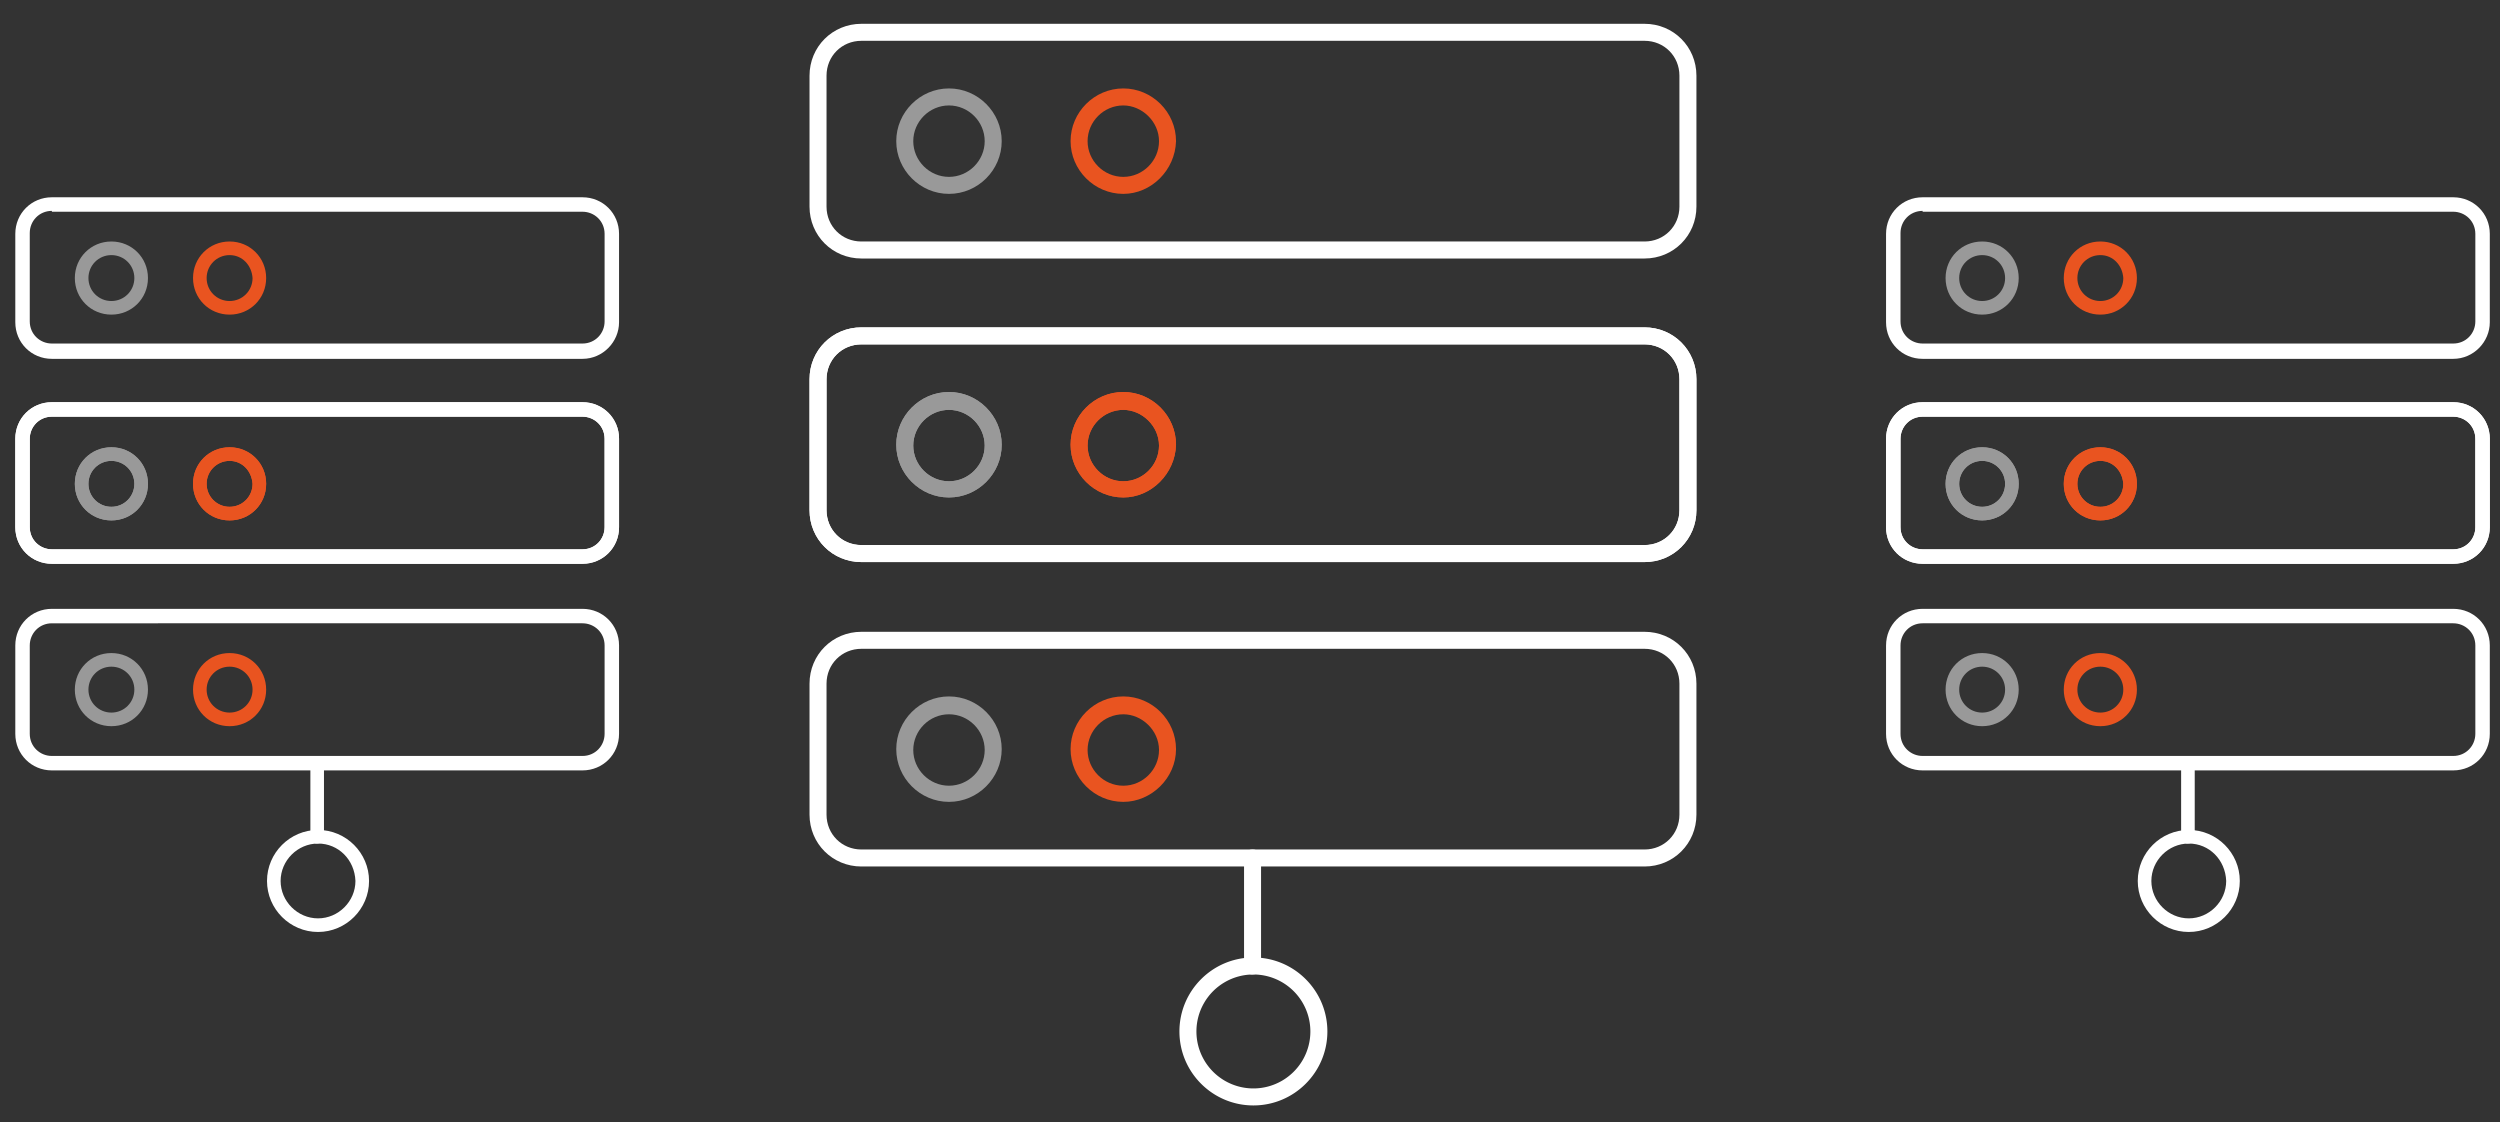 <svg xmlns="http://www.w3.org/2000/svg" xmlns:xlink="http://www.w3.org/1999/xlink" xml:space="preserve" id="Layer_1" x="0" y="0" enable-background="new 0 0 294 132" viewBox="0 0 294 132"><rect x="0" y="0" width="294" height="132" fill="#333333" stroke="none"/><style>.st0{fill:#fff}.st1{fill:#999}.st2{fill:#e95420}.st3{fill:#979797}.st4{fill:#e65524}</style><path d="M147.4 130c-4.8 0-8.7-3.9-8.7-8.7s3.9-8.7 8.7-8.7 8.7 3.9 8.7 8.7c0 4.8-3.9 8.7-8.7 8.7zm0-15.4a6.7 6.7 0 1 0 0 13.4 6.7 6.7 0 0 0 0-13.4z" class="st0"/><path d="M147.3 114.6c-.6 0-1-.4-1-1v-12.7c0-.6.4-1 1-1s1 .4 1 1v12.7c0 .5-.4 1-1 1zM193.4 30.4h-92.1c-3.4 0-6.1-2.7-6.1-6.1V8.9c0-3.4 2.7-6.1 6.1-6.1h92.1c3.4 0 6.1 2.7 6.1 6.1v15.4c0 3.4-2.7 6.1-6.1 6.1zM101.3 4.8c-2.3 0-4.1 1.8-4.1 4.1v15.4c0 2.3 1.8 4.1 4.1 4.1h92.1c2.3 0 4.1-1.8 4.1-4.1V8.9c0-2.3-1.8-4.1-4.1-4.1h-92.1z" class="st0"/><path d="M111.6 22.8c-3.4 0-6.2-2.8-6.2-6.2s2.8-6.2 6.2-6.2c3.4 0 6.2 2.8 6.2 6.2s-2.8 6.2-6.2 6.2zm0-10.4c-2.3 0-4.2 1.9-4.2 4.2s1.9 4.2 4.2 4.2 4.2-1.9 4.2-4.2-1.9-4.2-4.2-4.2z" class="st1"/><path d="M132.1 22.8c-3.4 0-6.2-2.8-6.2-6.2s2.8-6.2 6.2-6.2 6.2 2.8 6.2 6.2c-.1 3.4-2.9 6.2-6.2 6.2zm0-10.4c-2.3 0-4.2 1.9-4.2 4.2s1.9 4.2 4.2 4.2 4.2-1.9 4.2-4.2-2-4.2-4.2-4.2z" class="st2"/><path d="M193.4 66.1h-92.1c-3.4 0-6.1-2.7-6.1-6.1V44.6c0-3.4 2.7-6.1 6.1-6.1h92.1c3.4 0 6.1 2.7 6.1 6.1V60c0 3.4-2.7 6.1-6.1 6.1zm-92.1-25.6c-2.3 0-4.1 1.8-4.1 4.1V60c0 2.3 1.8 4.1 4.1 4.1h92.1c2.3 0 4.1-1.8 4.1-4.1V44.6c0-2.3-1.8-4.1-4.1-4.1h-92.1z" class="st0"/><path d="M111.6 58.5c-3.4 0-6.2-2.8-6.2-6.2s2.8-6.2 6.2-6.2c3.4 0 6.2 2.8 6.2 6.2s-2.8 6.2-6.2 6.2zm0-10.3c-2.3 0-4.2 1.9-4.2 4.2s1.9 4.2 4.2 4.2 4.2-1.9 4.2-4.2-1.9-4.2-4.2-4.2z" class="st3"/><path d="M132.1 58.5c-3.4 0-6.2-2.8-6.2-6.2s2.8-6.2 6.2-6.2 6.2 2.8 6.2 6.2c-.1 3.4-2.9 6.2-6.2 6.2zm0-10.3c-2.3 0-4.2 1.9-4.2 4.2s1.9 4.2 4.2 4.2 4.2-1.9 4.2-4.2-2-4.2-4.2-4.2z" class="st4"/><path d="M193.4 66.1h-92.1c-3.4 0-6.1-2.7-6.1-6.1V44.6c0-3.4 2.7-6.1 6.1-6.1h92.1c3.4 0 6.1 2.7 6.1 6.1V60c0 3.4-2.7 6.1-6.1 6.1zm-92.1-25.6c-2.3 0-4.1 1.8-4.1 4.1V60c0 2.3 1.8 4.1 4.1 4.1h92.1c2.3 0 4.1-1.8 4.1-4.1V44.6c0-2.3-1.8-4.1-4.1-4.1h-92.1z" class="st0"/><path d="M111.6 58.5c-3.4 0-6.2-2.8-6.2-6.2s2.8-6.2 6.2-6.2c3.4 0 6.2 2.8 6.2 6.2s-2.8 6.2-6.2 6.2zm0-10.3c-2.3 0-4.2 1.9-4.2 4.2s1.9 4.2 4.2 4.2 4.2-1.9 4.2-4.2-1.9-4.2-4.2-4.2z" class="st1"/><path d="M132.1 58.5c-3.4 0-6.2-2.8-6.2-6.2s2.8-6.2 6.2-6.2 6.2 2.8 6.2 6.2c-.1 3.4-2.9 6.2-6.2 6.2zm0-10.3c-2.3 0-4.2 1.9-4.2 4.2s1.9 4.2 4.2 4.2 4.2-1.9 4.2-4.2-2-4.2-4.2-4.2z" class="st2"/><path d="M193.4 101.9h-92.1c-3.4 0-6.1-2.7-6.1-6.1V80.4c0-3.4 2.7-6.1 6.1-6.1h92.1c3.4 0 6.1 2.7 6.1 6.1v15.4c0 3.4-2.7 6.1-6.1 6.1zm-92.1-25.6c-2.3 0-4.1 1.8-4.1 4.1v15.4c0 2.3 1.8 4.1 4.1 4.1h92.1c2.3 0 4.1-1.8 4.1-4.1V80.4c0-2.3-1.8-4.1-4.1-4.1h-92.1z" class="st0"/><path d="M111.6 94.3c-3.4 0-6.2-2.8-6.2-6.2s2.8-6.2 6.2-6.2c3.4 0 6.2 2.8 6.2 6.2s-2.8 6.2-6.2 6.2zm0-10.3c-2.3 0-4.2 1.9-4.2 4.2s1.9 4.2 4.2 4.2 4.2-1.9 4.2-4.2-1.9-4.2-4.2-4.2z" class="st1"/><path d="M132.1 94.3c-3.4 0-6.2-2.8-6.2-6.2s2.8-6.2 6.2-6.2 6.2 2.8 6.2 6.2-2.9 6.2-6.2 6.2zm0-10.3c-2.3 0-4.2 1.9-4.2 4.2s1.9 4.2 4.2 4.2 4.2-1.9 4.2-4.2-2-4.2-4.2-4.2z" class="st2"/><path d="M37.4 109.6c-3.3 0-6-2.7-6-6s2.7-6 6-6 6 2.7 6 6-2.7 6-6 6zm0-10.4c-2.4 0-4.4 2-4.4 4.4s2 4.4 4.4 4.4 4.4-2 4.4-4.4c-.1-2.5-2-4.4-4.4-4.4z" class="st0"/><path d="M37.3 99.2c-.5 0-.8-.4-.8-.8v-8.6c0-.5.4-.8.8-.8s.8.4.8.8v8.6c.1.4-.3.8-.8.8zM68.5 42.2H6.1c-2.4 0-4.3-1.9-4.3-4.3V27.5c0-2.4 1.9-4.3 4.3-4.3h62.4c2.4 0 4.3 1.9 4.3 4.3v10.4c0 2.3-1.9 4.3-4.3 4.3zM6.1 24.8c-1.5 0-2.6 1.2-2.6 2.6v10.4c0 1.5 1.2 2.6 2.6 2.6h62.4c1.5 0 2.6-1.2 2.6-2.6V27.5c0-1.5-1.2-2.6-2.6-2.6H6.1v-.1z" class="st0"/><path d="M13.1 37c-2.4 0-4.3-1.9-4.3-4.3s1.9-4.3 4.3-4.3 4.3 1.9 4.3 4.3-1.9 4.3-4.3 4.3zm0-7c-1.5 0-2.7 1.2-2.7 2.7s1.2 2.7 2.7 2.7 2.7-1.2 2.7-2.7-1.2-2.7-2.7-2.7z" class="st1"/><path d="M27 37c-2.4 0-4.3-1.9-4.3-4.3s1.9-4.3 4.3-4.3 4.3 1.9 4.3 4.3S29.4 37 27 37zm0-7c-1.5 0-2.7 1.2-2.7 2.7s1.2 2.7 2.7 2.7 2.7-1.2 2.7-2.7c-.1-1.5-1.2-2.7-2.7-2.7z" class="st2"/><path d="M68.5 66.3H6.1c-2.4 0-4.3-1.9-4.3-4.3V51.6c0-2.4 1.9-4.3 4.3-4.3h62.4c2.4 0 4.3 1.9 4.3 4.3V62c0 2.4-1.9 4.3-4.3 4.3zM6.1 49c-1.5 0-2.6 1.2-2.6 2.6V62c0 1.5 1.2 2.6 2.6 2.6h62.4c1.5 0 2.6-1.2 2.6-2.6V51.6c0-1.5-1.2-2.6-2.6-2.6H6.1z" class="st0"/><path d="M13.1 61.2c-2.4 0-4.3-1.9-4.3-4.3s1.9-4.3 4.3-4.3 4.3 1.9 4.3 4.3-1.9 4.3-4.3 4.3zm0-7c-1.5 0-2.7 1.2-2.7 2.7s1.2 2.7 2.7 2.7 2.7-1.2 2.7-2.7-1.2-2.7-2.7-2.7z" class="st3"/><path d="M27 61.2c-2.4 0-4.3-1.9-4.3-4.3s1.9-4.3 4.3-4.3 4.3 1.9 4.3 4.3-1.9 4.3-4.3 4.3zm0-7c-1.5 0-2.7 1.2-2.7 2.7s1.2 2.7 2.7 2.7 2.7-1.2 2.7-2.7c-.1-1.5-1.2-2.7-2.7-2.7z" class="st4"/><path d="M68.5 66.3H6.1c-2.4 0-4.3-1.9-4.3-4.3V51.6c0-2.4 1.9-4.3 4.3-4.3h62.4c2.4 0 4.3 1.9 4.3 4.3V62c0 2.4-1.9 4.3-4.3 4.3zM6.1 49c-1.5 0-2.6 1.2-2.6 2.6V62c0 1.5 1.2 2.6 2.6 2.6h62.4c1.5 0 2.6-1.2 2.6-2.6V51.6c0-1.5-1.2-2.6-2.6-2.6H6.1z" class="st0"/><path d="M13.1 61.2c-2.4 0-4.3-1.9-4.3-4.3s1.9-4.3 4.3-4.3 4.3 1.9 4.3 4.3-1.9 4.3-4.3 4.3zm0-7c-1.5 0-2.7 1.2-2.7 2.7s1.2 2.7 2.7 2.7 2.7-1.2 2.7-2.7-1.2-2.7-2.7-2.7z" class="st1"/><path d="M27 61.2c-2.4 0-4.3-1.9-4.3-4.3s1.9-4.3 4.3-4.3 4.3 1.9 4.3 4.3-1.9 4.3-4.3 4.3zm0-7c-1.5 0-2.7 1.2-2.7 2.7s1.2 2.7 2.7 2.7 2.7-1.2 2.7-2.7c-.1-1.5-1.2-2.7-2.7-2.7z" class="st2"/><path d="M68.5 90.6H6.1c-2.4 0-4.3-1.9-4.3-4.3V75.9c0-2.4 1.9-4.3 4.3-4.3h62.4c2.4 0 4.3 1.9 4.3 4.3v10.4c0 2.4-1.9 4.3-4.3 4.3zM6.1 73.3c-1.5 0-2.6 1.2-2.6 2.6v10.4c0 1.5 1.2 2.6 2.6 2.6h62.4c1.5 0 2.6-1.2 2.6-2.6V75.9c0-1.5-1.2-2.6-2.6-2.6H6.1z" class="st0"/><path d="M13.1 85.4c-2.4 0-4.3-1.9-4.3-4.3s1.9-4.3 4.3-4.3 4.3 1.9 4.3 4.3-1.9 4.3-4.3 4.3zm0-7c-1.5 0-2.7 1.2-2.7 2.7s1.2 2.7 2.7 2.7 2.7-1.2 2.7-2.7-1.2-2.7-2.7-2.7z" class="st1"/><path d="M27 85.4c-2.4 0-4.3-1.9-4.3-4.3s1.9-4.3 4.3-4.3 4.3 1.9 4.3 4.3-1.9 4.3-4.3 4.3zm0-7c-1.5 0-2.7 1.2-2.7 2.7s1.2 2.7 2.7 2.7 2.7-1.2 2.7-2.7-1.2-2.7-2.7-2.7z" class="st2"/><path d="M257.4 109.6c-3.3 0-6-2.7-6-6s2.7-6 6-6 6 2.7 6 6-2.7 6-6 6zm0-10.4c-2.4 0-4.4 2-4.4 4.4s2 4.4 4.4 4.4 4.4-2 4.4-4.4c-.1-2.5-2-4.4-4.4-4.4z" class="st0"/><path d="M257.3 99.2c-.5 0-.8-.4-.8-.8v-8.6c0-.5.4-.8.8-.8s.8.4.8.8v8.6c.1.4-.3.8-.8.8zM288.5 42.2h-62.4c-2.4 0-4.3-1.9-4.3-4.3V27.5c0-2.4 1.9-4.3 4.3-4.3h62.4c2.4 0 4.3 1.9 4.3 4.3v10.4c0 2.3-1.9 4.3-4.3 4.3zm-62.4-17.4c-1.5 0-2.6 1.2-2.6 2.6v10.4c0 1.5 1.2 2.6 2.6 2.6h62.4c1.5 0 2.6-1.2 2.6-2.6V27.5c0-1.5-1.2-2.6-2.6-2.6h-62.4v-.1z" class="st0"/><path d="M233.1 37c-2.4 0-4.3-1.9-4.3-4.3s1.9-4.3 4.3-4.3 4.3 1.9 4.3 4.3-1.9 4.3-4.3 4.3zm0-7c-1.5 0-2.7 1.2-2.7 2.7s1.2 2.7 2.7 2.7 2.7-1.2 2.7-2.7-1.2-2.7-2.7-2.7z" class="st1"/><path d="M247 37c-2.4 0-4.3-1.9-4.3-4.3s1.9-4.3 4.3-4.3 4.3 1.9 4.3 4.3-1.9 4.3-4.3 4.3zm0-7c-1.5 0-2.7 1.2-2.7 2.7s1.2 2.7 2.7 2.7 2.7-1.2 2.7-2.7c-.1-1.5-1.2-2.7-2.7-2.7z" class="st2"/><path d="M288.5 66.3h-62.4c-2.4 0-4.3-1.9-4.3-4.3V51.6c0-2.4 1.9-4.3 4.3-4.3h62.4c2.4 0 4.3 1.9 4.3 4.3V62c0 2.4-1.9 4.3-4.3 4.3zM226.1 49c-1.5 0-2.6 1.2-2.6 2.6V62c0 1.5 1.2 2.6 2.6 2.6h62.4c1.5 0 2.6-1.2 2.6-2.6V51.6c0-1.5-1.2-2.6-2.6-2.6h-62.4z" class="st0"/><path d="M233.1 61.2c-2.4 0-4.3-1.9-4.3-4.3s1.9-4.3 4.3-4.3 4.3 1.9 4.3 4.3-1.9 4.3-4.3 4.3zm0-7c-1.5 0-2.7 1.2-2.7 2.7s1.2 2.7 2.7 2.7 2.7-1.2 2.7-2.7-1.2-2.7-2.7-2.7z" class="st3"/><path d="M247 61.2c-2.4 0-4.3-1.9-4.3-4.3s1.9-4.3 4.3-4.3 4.3 1.9 4.3 4.3-1.9 4.3-4.3 4.3zm0-7c-1.5 0-2.7 1.2-2.7 2.7s1.2 2.7 2.7 2.7 2.7-1.2 2.7-2.7c-.1-1.5-1.2-2.7-2.7-2.7z" class="st4"/><path d="M288.5 66.3h-62.4c-2.4 0-4.3-1.9-4.3-4.3V51.6c0-2.4 1.9-4.3 4.3-4.3h62.4c2.4 0 4.3 1.9 4.3 4.3V62c0 2.4-1.9 4.3-4.3 4.3zM226.1 49c-1.5 0-2.6 1.2-2.6 2.6V62c0 1.5 1.2 2.6 2.6 2.6h62.4c1.5 0 2.6-1.2 2.6-2.6V51.6c0-1.5-1.2-2.6-2.6-2.6h-62.4z" class="st0"/><path d="M233.1 61.2c-2.4 0-4.3-1.9-4.3-4.3s1.9-4.3 4.3-4.3 4.3 1.9 4.3 4.3-1.9 4.3-4.3 4.3zm0-7c-1.5 0-2.7 1.2-2.7 2.7s1.2 2.7 2.7 2.7 2.7-1.2 2.7-2.7-1.2-2.7-2.7-2.7z" class="st1"/><path d="M247 61.2c-2.4 0-4.3-1.9-4.3-4.3s1.9-4.3 4.3-4.3 4.3 1.9 4.3 4.3-1.9 4.3-4.3 4.3zm0-7c-1.5 0-2.7 1.2-2.7 2.7s1.2 2.7 2.7 2.7 2.7-1.2 2.7-2.7c-.1-1.5-1.2-2.7-2.7-2.7z" class="st2"/><path d="M288.5 90.6h-62.4c-2.4 0-4.3-1.9-4.3-4.3V75.9c0-2.4 1.9-4.3 4.3-4.3h62.4c2.4 0 4.3 1.9 4.3 4.3v10.4c0 2.4-1.9 4.3-4.3 4.3zm-62.4-17.3c-1.5 0-2.6 1.2-2.6 2.6v10.4c0 1.5 1.2 2.6 2.6 2.6h62.4c1.5 0 2.6-1.2 2.6-2.6V75.9c0-1.5-1.2-2.6-2.6-2.6h-62.4z" class="st0"/><path d="M233.1 85.4c-2.4 0-4.3-1.9-4.3-4.3s1.9-4.3 4.3-4.3 4.3 1.9 4.3 4.3-1.9 4.3-4.3 4.3zm0-7c-1.5 0-2.7 1.2-2.7 2.7s1.2 2.7 2.7 2.7 2.7-1.2 2.7-2.7-1.2-2.7-2.7-2.7z" class="st1"/><path d="M247 85.4c-2.4 0-4.3-1.9-4.3-4.3s1.9-4.3 4.3-4.3 4.3 1.9 4.3 4.3-1.9 4.3-4.3 4.3zm0-7c-1.5 0-2.7 1.2-2.7 2.7s1.2 2.7 2.7 2.7 2.7-1.2 2.7-2.7-1.2-2.7-2.7-2.7z" class="st2"/></svg>